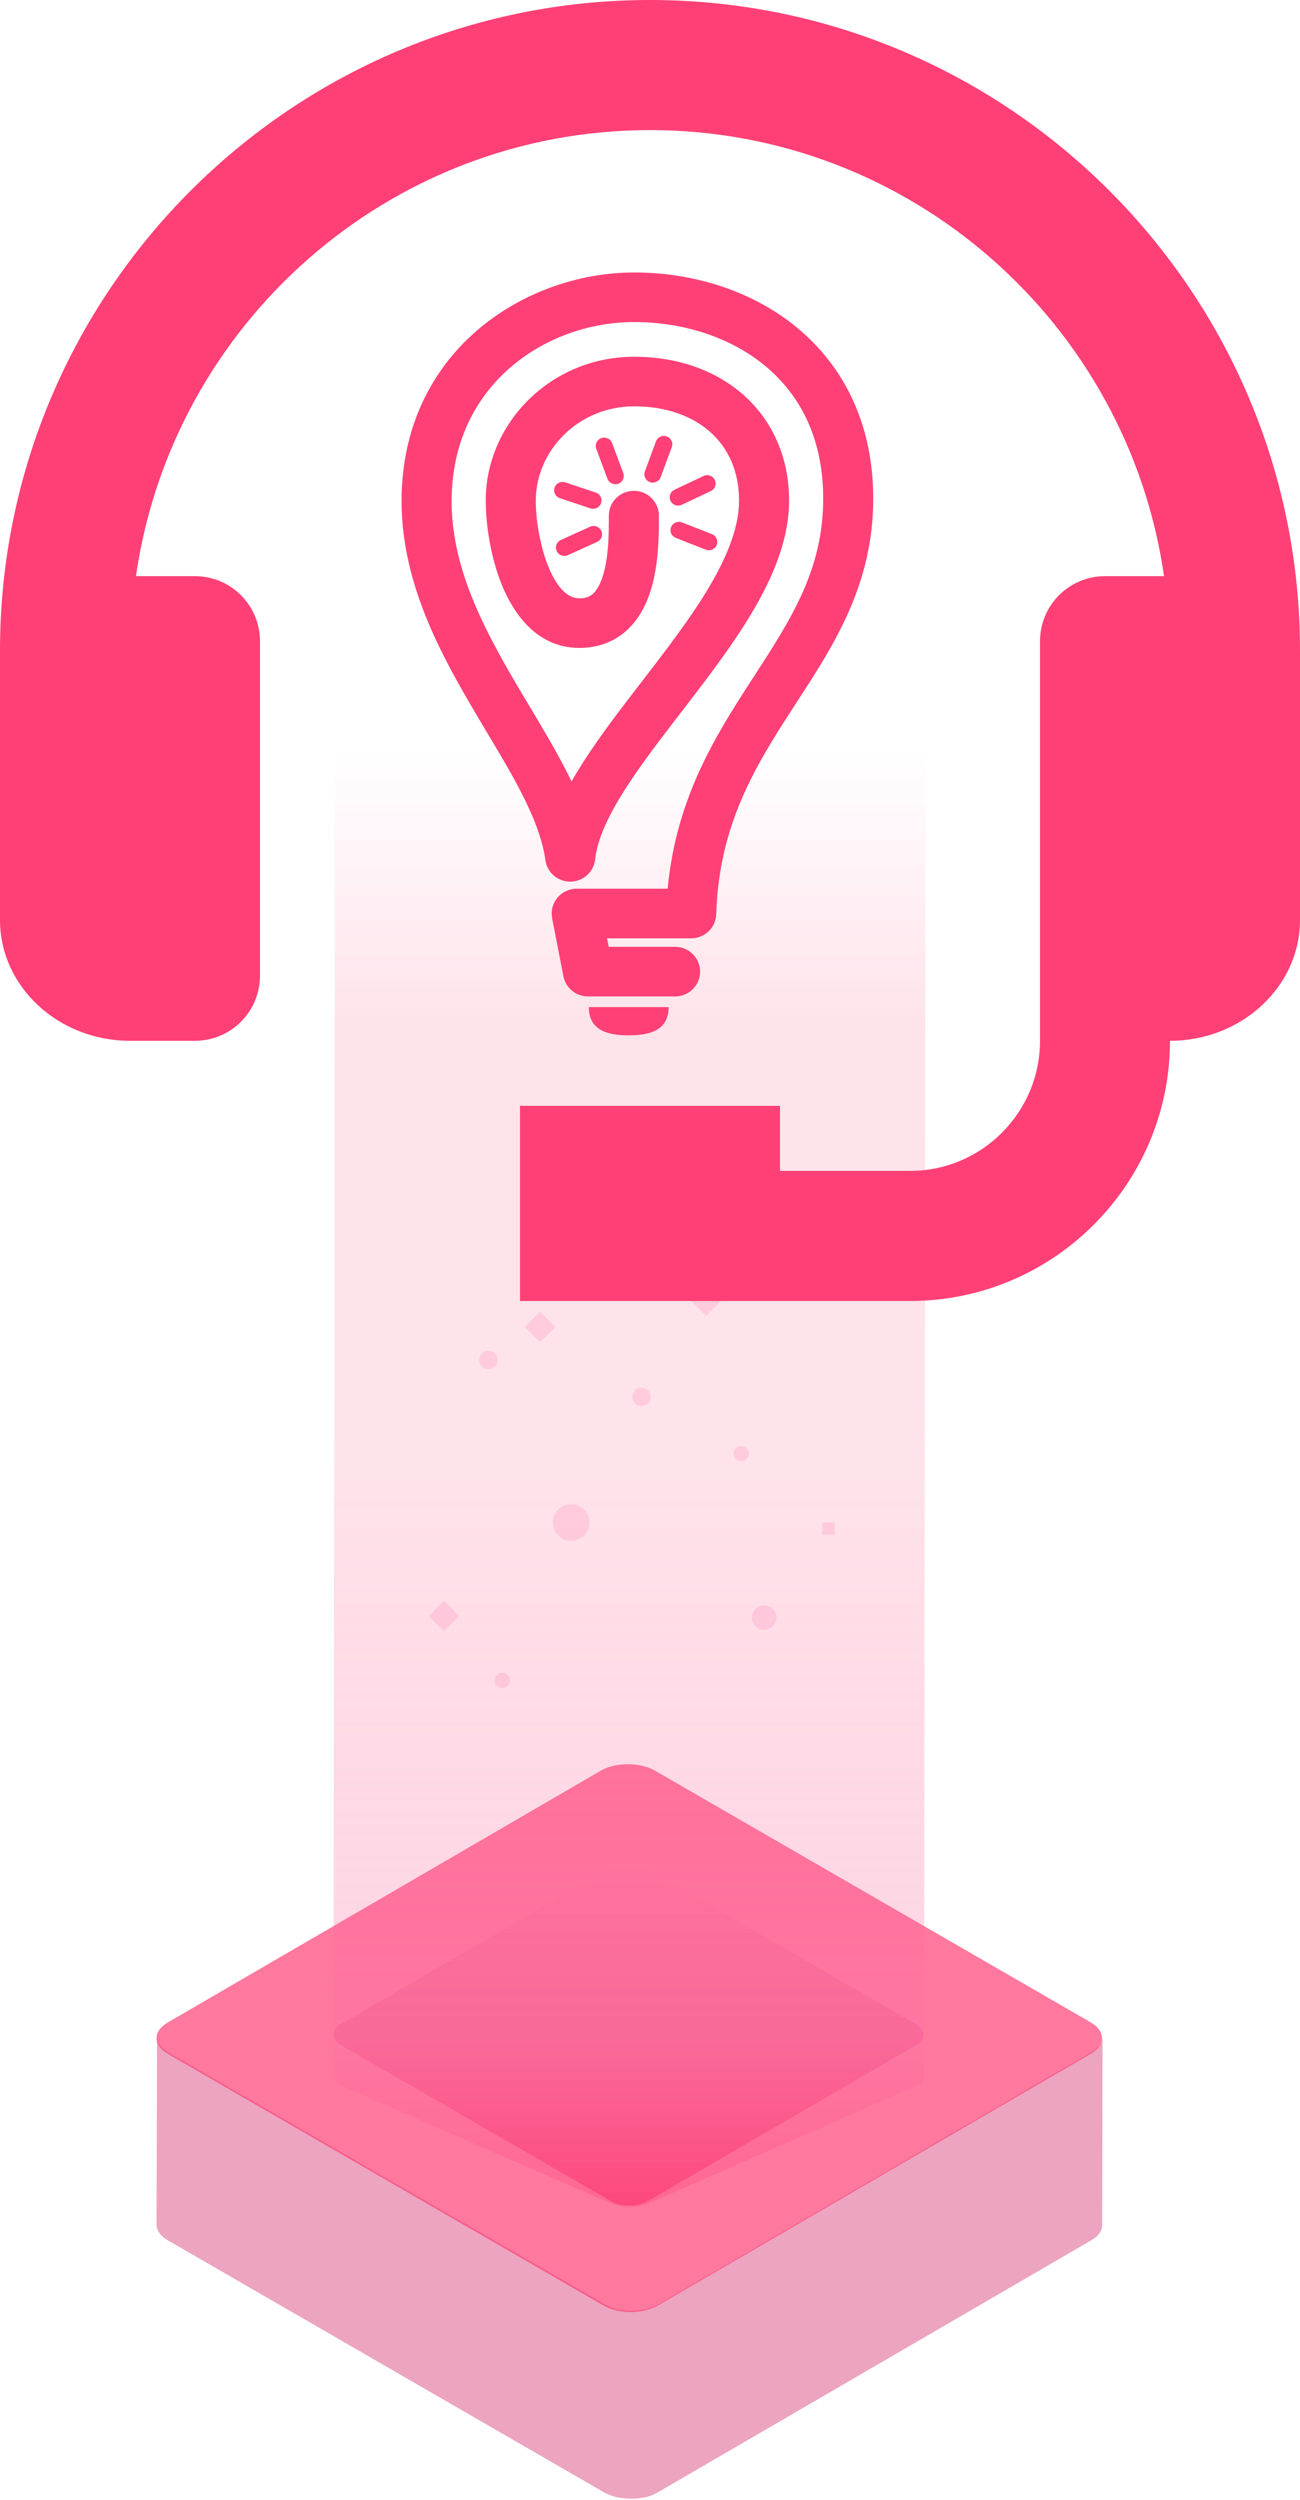 <svg width="191" height="367" viewBox="0 0 191 367" fill="none" xmlns="http://www.w3.org/2000/svg">
<path opacity="0.5" d="M161.991 299.019C161.991 299.078 161.991 299.136 161.972 299.194C161.972 299.252 161.972 299.31 161.952 299.368C161.952 299.426 161.933 299.465 161.913 299.504C161.894 299.562 161.894 299.62 161.875 299.678C161.855 299.717 161.836 299.775 161.816 299.814C161.797 299.872 161.758 299.93 161.739 299.989C161.72 300.027 161.681 300.066 161.661 300.105C161.623 300.163 161.584 300.24 161.526 300.299C161.506 300.337 161.468 300.376 161.429 300.415C161.351 300.512 161.274 300.589 161.196 300.667C161.157 300.706 161.138 300.725 161.099 300.764C161.041 300.822 160.983 300.861 160.925 300.899C160.867 300.938 160.828 300.977 160.77 301.016C160.712 301.055 160.634 301.113 160.557 301.151C160.479 301.19 160.421 301.248 160.343 301.287L96.75 338.288C96.575 338.385 96.401 338.482 96.227 338.559C96.168 338.579 96.11 338.598 96.072 338.637C95.936 338.695 95.781 338.753 95.626 338.811C95.568 338.831 95.529 338.85 95.471 338.87C95.374 338.908 95.277 338.928 95.18 338.947C95.102 338.966 95.025 338.986 94.967 339.005C94.87 339.025 94.754 339.044 94.657 339.063C94.579 339.083 94.521 339.102 94.443 339.102C94.23 339.141 94.017 339.16 93.804 339.199C93.746 339.199 93.668 339.218 93.61 339.218C93.474 339.238 93.358 339.238 93.222 339.238C93.145 339.238 93.067 339.238 92.97 339.238C92.873 339.238 92.757 339.238 92.66 339.238C92.583 339.238 92.486 339.238 92.408 339.238C92.311 339.238 92.214 339.238 92.118 339.218C92.04 339.218 91.943 339.199 91.865 339.199C91.769 339.199 91.672 339.18 91.594 339.16C91.517 339.141 91.42 339.141 91.342 339.121C91.245 339.102 91.148 339.083 91.052 339.063C90.974 339.044 90.896 339.025 90.819 339.025C90.703 339.005 90.586 338.966 90.47 338.947C90.412 338.928 90.334 338.908 90.276 338.889C90.063 338.831 89.869 338.753 89.675 338.676C89.656 338.656 89.617 338.656 89.598 338.637C89.326 338.521 89.075 338.404 88.823 338.269L24.744 301.326C23.64 300.686 23.078 299.833 23.078 299L23 326.581C23 327.415 23.562 328.267 24.667 328.907L88.687 365.869C88.919 366.005 89.191 366.121 89.462 366.237C89.481 366.237 89.501 366.257 89.52 366.257C89.54 366.257 89.54 366.257 89.559 366.276C89.753 366.354 89.966 366.412 90.16 366.489C90.179 366.489 90.199 366.509 90.218 366.509C90.257 366.528 90.315 366.528 90.354 366.548C90.47 366.586 90.586 366.606 90.703 366.625C90.741 366.625 90.761 366.644 90.799 366.644C90.838 366.644 90.896 366.664 90.935 366.664C91.032 366.683 91.129 366.703 91.226 366.722C91.265 366.722 91.303 366.741 91.342 366.741C91.381 366.741 91.439 366.741 91.478 366.761C91.575 366.78 91.672 366.78 91.769 366.8C91.807 366.8 91.865 366.819 91.904 366.819C91.943 366.819 91.982 366.819 92.04 366.819C92.137 366.819 92.234 366.838 92.331 366.838C92.37 366.838 92.428 366.838 92.466 366.838C92.505 366.838 92.544 366.838 92.583 366.838C92.68 366.838 92.796 366.838 92.893 366.838C92.951 366.838 92.99 366.838 93.048 366.838C93.087 366.838 93.106 366.838 93.145 366.838C93.28 366.838 93.397 366.819 93.532 366.819C93.591 366.819 93.629 366.819 93.688 366.8C93.707 366.8 93.726 366.8 93.726 366.8C93.939 366.78 94.153 366.741 94.366 366.703C94.385 366.703 94.385 366.703 94.405 366.703C94.463 366.683 94.521 366.683 94.579 366.664C94.676 366.644 94.792 366.625 94.889 366.606C94.967 366.586 95.044 366.567 95.102 366.548C95.199 366.528 95.296 366.489 95.393 366.47C95.412 366.47 95.432 366.451 95.451 366.451C95.49 366.431 95.509 366.431 95.548 366.412C95.703 366.354 95.839 366.296 95.994 366.237C96.052 366.218 96.11 366.199 96.149 366.16C96.323 366.082 96.517 365.985 96.672 365.889L160.285 328.926C160.305 328.907 160.324 328.907 160.363 328.888C160.421 328.849 160.46 328.829 160.498 328.791C160.576 328.752 160.634 328.694 160.712 328.655C160.77 328.616 160.809 328.577 160.867 328.539C160.925 328.5 160.983 328.442 161.041 328.403C161.061 328.384 161.061 328.384 161.08 328.384C161.099 328.364 161.119 328.345 161.138 328.326C161.216 328.248 161.313 328.151 161.371 328.074C161.39 328.054 161.409 328.035 161.429 328.015C161.448 327.996 161.448 327.977 161.468 327.957C161.526 327.899 161.564 327.822 161.603 327.763C161.623 327.744 161.642 327.705 161.661 327.686C161.661 327.667 161.681 327.667 161.681 327.647C161.72 327.589 161.739 327.531 161.758 327.473C161.778 327.434 161.797 327.395 161.797 327.376C161.797 327.356 161.797 327.356 161.816 327.337C161.836 327.279 161.855 327.221 161.855 327.163C161.875 327.124 161.875 327.085 161.894 327.046C161.894 327.027 161.894 327.027 161.894 327.007C161.913 326.949 161.913 326.891 161.913 326.833C161.913 326.794 161.933 326.756 161.933 326.717C161.933 326.697 161.933 326.678 161.933 326.659L161.991 299.019Z" fill="#DB4A82"/>
<path opacity="0.7" d="M160.247 296.902C162.456 298.181 162.456 300.255 160.266 301.515L96.653 338.477C94.463 339.757 90.896 339.757 88.668 338.477L24.667 301.535C22.457 300.255 22.438 298.201 24.648 296.922L88.26 259.959C90.451 258.68 94.036 258.68 96.246 259.959L160.247 296.902Z" fill="#FF4076"/>
<path opacity="0.8" d="M134.532 297.145C136.024 298.018 136.044 299.413 134.551 300.266L95.166 323.157C93.693 324.009 91.27 324.029 89.778 323.157L50.122 300.266C48.629 299.394 48.629 297.998 50.102 297.145L89.487 274.255C90.96 273.402 93.383 273.402 94.876 274.255L134.532 297.145Z" fill="url(#paint0_linear_1637_6442)"/>
<path opacity="0.3" d="M49.213 110L49 305.01C49 305.433 49.367 305.872 50.122 306.193L89.831 323.507C91.32 324.164 93.738 324.164 95.227 323.507L134.665 306.193C135.4 305.872 135.768 305.448 135.768 305.024L136 110.015C136 110.438 49.213 110.424 49.213 110Z" fill="url(#paint1_linear_1637_6442)"/>
<g opacity="0.5">
<path opacity="0.5" d="M116.262 174.248C116.883 174.248 117.387 173.745 117.387 173.124C117.387 172.503 116.883 172 116.262 172C115.641 172 115.138 172.503 115.138 173.124C115.138 173.745 115.641 174.248 116.262 174.248Z" fill="#FF83B4"/>
<path opacity="0.5" d="M108.897 214.524C109.518 214.524 110.021 214.02 110.021 213.4C110.021 212.779 109.518 212.275 108.897 212.275C108.276 212.275 107.773 212.779 107.773 213.4C107.773 214.02 108.276 214.524 108.897 214.524Z" fill="#FF83B4"/>
<path opacity="0.5" d="M73.796 247.825C74.417 247.825 74.92 247.321 74.92 246.7C74.92 246.079 74.417 245.576 73.796 245.576C73.175 245.576 72.672 246.079 72.672 246.7C72.672 247.321 73.175 247.825 73.796 247.825Z" fill="#FF83B4"/>
<path opacity="0.5" d="M87.518 180.316C88.514 180.316 89.321 179.509 89.321 178.513C89.321 177.518 88.514 176.711 87.518 176.711C86.523 176.711 85.716 177.518 85.716 178.513C85.716 179.509 86.523 180.316 87.518 180.316Z" fill="#FF83B4"/>
<path opacity="0.5" d="M83.915 226.213C85.403 226.213 86.609 225.006 86.609 223.518C86.609 222.03 85.403 220.824 83.915 220.824C82.427 220.824 81.221 222.03 81.221 223.518C81.221 225.006 82.427 226.213 83.915 226.213Z" fill="#FF83B4"/>
<path opacity="0.5" d="M71.761 201.016C72.511 201.016 73.118 200.409 73.118 199.66C73.118 198.91 72.511 198.303 71.761 198.303C71.012 198.303 70.405 198.91 70.405 199.66C70.405 200.409 71.012 201.016 71.761 201.016Z" fill="#FF83B4"/>
<path opacity="0.5" d="M94.265 206.424C95.014 206.424 95.622 205.817 95.622 205.068C95.622 204.318 95.014 203.711 94.265 203.711C93.516 203.711 92.908 204.318 92.908 205.068C92.908 205.817 93.516 206.424 94.265 206.424Z" fill="#FF83B4"/>
<path opacity="0.5" d="M112.271 239.277C113.266 239.277 114.073 238.47 114.073 237.474C114.073 236.479 113.266 235.672 112.271 235.672C111.275 235.672 110.468 236.479 110.468 237.474C110.468 238.47 111.275 239.277 112.271 239.277Z" fill="#FF83B4"/>
<path opacity="0.5" d="M105.978 190.951L103.744 188.717L101.51 190.951L103.744 193.185L105.978 190.951Z" fill="#FF83B4"/>
<path opacity="0.5" d="M79.342 192.549L77.094 194.797L79.342 197.044L81.59 194.797L79.342 192.549Z" fill="#FF83B4"/>
<path opacity="0.5" d="M120.821 225.316H122.624V223.514H120.821V225.316Z" fill="#FF83B4"/>
<path opacity="0.5" d="M67.468 237.248L65.234 235.014L63 237.248L65.234 239.482L67.468 237.248Z" fill="#FF83B4"/>
</g>
<path fill-rule="evenodd" clip-rule="evenodd" d="M82.78 143.334C83.114 145.047 84.629 146.286 86.391 146.286H99.186C101.217 146.286 102.864 144.656 102.864 142.645C102.864 140.634 101.217 139.004 99.186 139.004H89.428L89.184 137.753H101.555C103.542 137.753 105.17 136.19 105.23 134.223C105.629 121.164 110.89 112.603 116.506 103.943C116.722 103.61 116.939 103.276 117.156 102.942C122.554 94.639 128.3 85.801 128.3 73.199C128.3 62.056 123.835 53.63 117.043 48.053C110.345 42.553 101.612 40 93.189 40C77.045 40 59 51.619 59 73.564C59 85.075 64.234 95.097 69.262 103.677C70.033 104.992 70.792 106.263 71.532 107.501C73.276 110.417 74.912 113.153 76.332 115.869C78.337 119.705 79.695 123.118 80.133 126.288C80.386 128.111 81.972 129.46 83.83 129.434C85.688 129.408 87.234 128.013 87.433 126.184C87.755 123.237 89.359 119.73 92.028 115.588C94.302 112.06 97.121 108.402 100.101 104.535C100.586 103.905 101.076 103.27 101.568 102.629C105.019 98.134 108.573 93.379 111.256 88.602C113.927 83.847 115.936 78.726 115.936 73.503C115.936 67.173 113.511 61.795 109.291 58.031C105.111 54.302 99.419 52.372 93.189 52.372C80.898 52.372 71.364 62.155 71.364 73.503C71.364 76.825 72.036 81.811 73.827 86.101C75.536 90.192 78.959 95.123 85.13 95.123C88.142 95.123 90.61 94.036 92.444 92.204C94.177 90.472 95.153 88.271 95.733 86.257C96.816 82.497 96.809 78.277 96.805 76.054C96.805 75.928 96.805 75.809 96.805 75.697C96.805 73.687 95.158 72.057 93.127 72.057C91.096 72.057 89.45 73.687 89.45 75.697L89.45 75.861C89.45 78.2 89.451 81.516 88.66 84.26C88.264 85.635 87.752 86.546 87.219 87.079C86.786 87.511 86.209 87.841 85.13 87.841C83.673 87.841 82.053 86.739 80.624 83.319C79.278 80.096 78.719 76.093 78.719 73.503C78.719 66.203 84.933 59.653 93.189 59.653C97.908 59.653 101.751 61.105 104.368 63.44C106.946 65.74 108.581 69.107 108.581 73.503C108.581 76.935 107.237 80.773 104.827 85.064C102.43 89.333 99.174 93.713 95.713 98.223C95.239 98.84 94.761 99.46 94.281 100.083C91.316 103.928 88.282 107.863 85.828 111.672C85.179 112.677 84.555 113.698 83.972 114.731C83.617 113.99 83.246 113.254 82.864 112.523C81.342 109.612 79.538 106.594 77.747 103.597C77.031 102.4 76.317 101.206 75.624 100.023C70.625 91.493 66.355 82.958 66.355 73.564C66.355 56.505 80.174 47.281 93.189 47.281C100.206 47.281 107.189 49.421 112.348 53.657C117.413 57.816 120.945 64.169 120.945 73.199C120.945 83.63 116.266 90.841 110.682 99.446C110.561 99.633 110.439 99.821 110.317 100.009C105.069 108.102 99.337 117.227 98.097 130.472H84.73C83.633 130.472 82.593 130.957 81.895 131.795C81.196 132.632 80.912 133.735 81.119 134.802L82.78 143.334Z" fill="#FF4076"/>
<path d="M98.233 147.856C98.233 151.189 95.609 152 92.374 152C89.138 152 86.514 151.189 86.514 147.856H98.233Z" fill="#FF4076"/>
<path fill-rule="evenodd" clip-rule="evenodd" d="M105.305 80.012C105.557 79.383 105.246 78.671 104.61 78.422L100.207 76.697C99.572 76.448 98.853 76.756 98.601 77.385C98.35 78.014 98.661 78.726 99.296 78.975L103.699 80.701C104.335 80.95 105.054 80.641 105.305 80.012Z" fill="#FF4076"/>
<path fill-rule="evenodd" clip-rule="evenodd" d="M81.79 80.9C82.075 81.515 82.809 81.786 83.43 81.504L87.737 79.554C88.358 79.273 88.632 78.546 88.347 77.93C88.063 77.315 87.328 77.044 86.707 77.326L82.401 79.276C81.779 79.558 81.506 80.285 81.79 80.9Z" fill="#FF4076"/>
<path fill-rule="evenodd" clip-rule="evenodd" d="M88.313 73.864C88.531 73.223 88.182 72.528 87.534 72.312L83.047 70.817C82.399 70.602 81.697 70.947 81.479 71.588C81.261 72.229 81.61 72.924 82.257 73.14L86.745 74.635C87.393 74.85 88.095 74.505 88.313 73.864Z" fill="#FF4076"/>
<path fill-rule="evenodd" clip-rule="evenodd" d="M90.839 71.017C91.48 70.782 91.808 70.077 91.571 69.443L89.928 65.043C89.691 64.409 88.98 64.084 88.338 64.319C87.697 64.553 87.37 65.258 87.607 65.893L89.249 70.292C89.486 70.927 90.198 71.251 90.839 71.017Z" fill="#FF4076"/>
<path fill-rule="evenodd" clip-rule="evenodd" d="M95.484 70.776C96.125 71.009 96.836 70.683 97.072 70.047L98.702 65.644C98.937 65.008 98.607 64.304 97.965 64.072C97.324 63.839 96.613 64.165 96.377 64.8L94.747 69.204C94.512 69.84 94.842 70.543 95.484 70.776Z" fill="#FF4076"/>
<path fill-rule="evenodd" clip-rule="evenodd" d="M98.515 73.532C98.81 74.143 99.548 74.402 100.165 74.11L104.438 72.091C105.055 71.799 105.317 71.068 105.022 70.457C104.728 69.847 103.989 69.588 103.372 69.879L99.099 71.899C98.482 72.19 98.221 72.922 98.515 73.532Z" fill="#FF4076"/>
<path d="M95.5 0C42.841 0 0 42.841 0 95.5V135.066C0 144.845 8.566 152.8 19.1 152.8H28.65C31.183 152.8 33.612 151.794 35.403 150.003C37.194 148.212 38.2 145.783 38.2 143.25V94.134C38.2 91.602 37.194 89.172 35.403 87.382C33.612 85.591 31.183 84.584 28.65 84.584H19.979C25.288 47.626 57.09 19.1 95.5 19.1C133.91 19.1 165.712 47.626 171.021 84.584H162.35C159.817 84.584 157.388 85.591 155.597 87.382C153.806 89.172 152.8 91.602 152.8 94.134V152.8C152.8 163.334 144.234 171.9 133.7 171.9H114.6V162.35H76.4V191H133.7C154.767 191 171.9 173.867 171.9 152.8C182.434 152.8 191 144.845 191 135.066V95.5C191 42.841 148.159 0 95.5 0Z" fill="#FF4076"/>
<defs>
<linearGradient id="paint0_linear_1637_6442" x1="92.319" y1="323.803" x2="92.319" y2="273.603" gradientUnits="userSpaceOnUse">
<stop stop-color="#9BF1FF"/>
<stop offset="0" stop-color="#FF4076"/>
<stop offset="1" stop-color="#E05590" stop-opacity="0"/>
</linearGradient>
<linearGradient id="paint1_linear_1637_6442" x1="92.496" y1="323.997" x2="92.496" y2="110" gradientUnits="userSpaceOnUse">
<stop stop-color="#FF4076"/>
<stop offset="0.109" stop-color="#FB73A9"/>
<stop offset="0.499" stop-color="#FF4076" stop-opacity="0.5"/>
<stop offset="0.809" stop-color="#FF4076" stop-opacity="0.5"/>
<stop offset="1" stop-color="#FF4076" stop-opacity="0"/>
</linearGradient>
</defs>
</svg>

